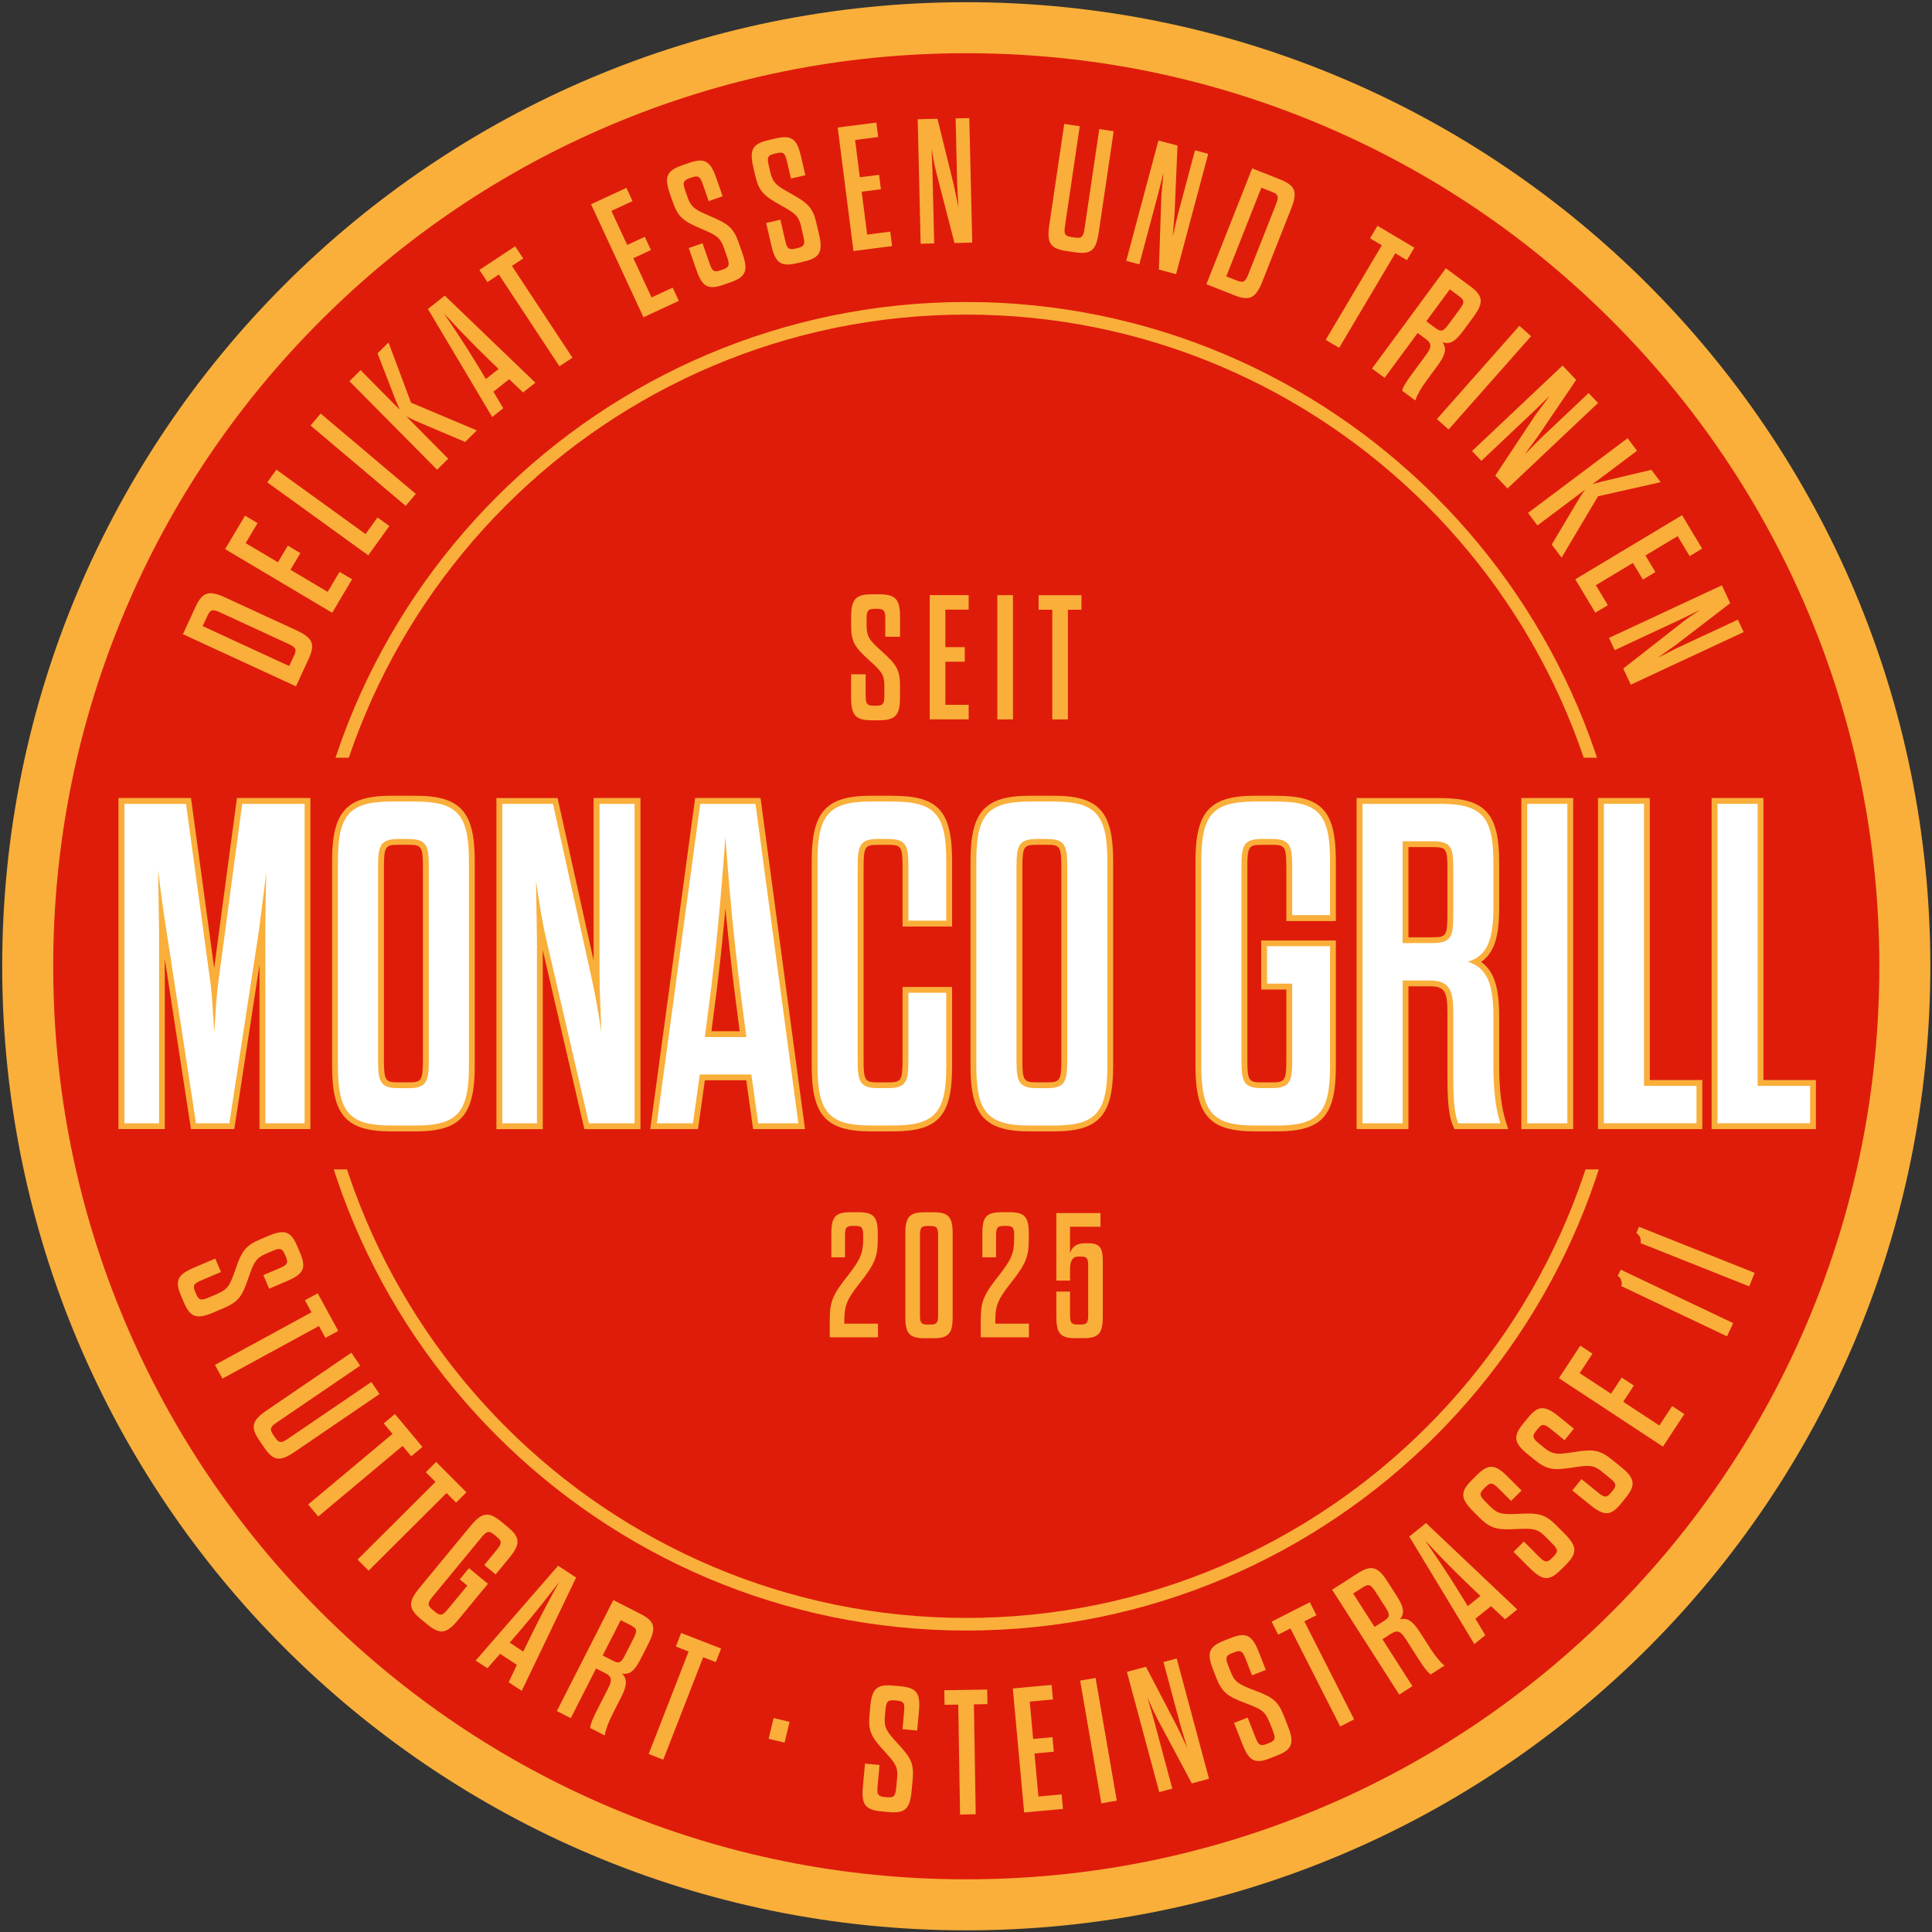 <svg xmlns="http://www.w3.org/2000/svg" width="501" height="501" fill="none"><rect width="100%" height="100%" fill="#333333" stroke="none"/><style><![CDATA[.B{fill:#f9af3a}.C{fill:#fff}]]></style><path d="M250.57 493.96c-65.01 0-126.13-25.32-172.1-71.29S7.18 315.58 7.18 250.57 32.5 124.44 78.47 78.47 185.56 7.18 250.57 7.18 376.7 32.5 422.67 78.47s71.29 107.09 71.29 172.1-25.32 126.13-71.29 172.1-107.09 71.29-172.1 71.29z" fill="#df1c0a"/><path d="M250.57 13.8c31.97 0 62.98 6.26 92.16 18.6 28.19 11.92 53.52 29 75.26 50.75s38.82 47.07 50.75 75.26c12.34 29.18 18.6 60.19 18.6 92.16s-6.26 62.98-18.6 92.16c-11.92 28.19-29 53.52-50.75 75.26s-47.07 38.82-75.26 50.75c-29.18 12.34-60.19 18.6-92.16 18.6s-62.98-6.26-92.16-18.6c-28.19-11.92-53.52-29-75.26-50.75-21.75-21.75-38.82-47.07-50.75-75.26-12.34-29.18-18.6-60.19-18.6-92.16s6.26-62.98 18.6-92.16c11.92-28.19 29-53.52 50.75-75.26 21.75-21.75 47.07-38.82 75.26-50.75 29.18-12.34 60.19-18.6 92.16-18.6zm0-13.23C112.5.57.57 112.5.57 250.57s111.93 250 250 250 250-111.93 250-250-111.93-250-250-250zm0 422.26c-94.98 0-172.26-77.28-172.26-172.26S155.58 78.31 250.57 78.31s172.26 77.27 172.26 172.26-77.28 172.26-172.26 172.26zm0-341.25c-93.18 0-168.99 75.81-168.99 168.99s75.81 168.99 168.99 168.99 168.99-75.81 168.99-168.99S343.75 81.58 250.57 81.58zm-26.73 238.94c0-1.93-.19-2.62-1.94-2.62h-.83c-1.75 0-1.94.69-1.94 2.62v5.52h-3.55v-6.17c0-4.28 1.01-5.52 4.98-5.52h2.08c3.92 0 4.98 1.24 4.98 5.52v1.56c0 4.74-.97 6.58-4.8 11.46-3 3.86-3.87 5.43-3.87 9.44v.92h8.72v3.54h-12.5v-4.74c0-4.74.97-6.58 4.84-11.46 2.95-3.82 3.83-5.43 3.83-9.39v-.69.01zm23.2 20.99c0 4.28-1.06 5.52-4.98 5.52h-2.31c-3.92 0-4.98-1.24-4.98-5.52v-21.63c0-4.28 1.06-5.52 4.98-5.52h2.31c3.92 0 4.98 1.24 4.98 5.52v21.63zm-8.48-.64c0 1.93.19 2.62 1.94 2.62h.83c1.75 0 1.94-.69 1.94-2.62v-20.34c0-1.93-.18-2.62-1.94-2.62h-.83c-1.75 0-1.94.69-1.94 2.62v20.34zM263 320.52c0-1.93-.19-2.62-1.94-2.62h-.83c-1.75 0-1.94.69-1.94 2.62v5.52h-3.55v-6.17c0-4.28 1.01-5.52 4.98-5.52h2.08c3.92 0 4.98 1.24 4.98 5.52v1.56c0 4.74-.97 6.58-4.8 11.46-3 3.86-3.88 5.43-3.88 9.44v.92h8.72v3.54h-12.5v-4.74c0-4.74.97-6.58 4.84-11.46 2.95-3.82 3.83-5.43 3.83-9.39v-.69l.01.01zm14.48 11.55h-3.55v-17.49h11.44v3.54h-7.89v6.86c.51-1.61 1.61-2.58 3.83-2.58h.97c2.91 0 3.69 1.2 3.69 4.6v14.5c0 4.28-1.11 5.52-5.03 5.52h-2.03c-3.92 0-4.98-1.24-4.98-5.52v-6.58h3.55v5.94c0 1.93.19 2.62 1.94 2.62h.83c1.75 0 1.94-.69 1.94-2.62v-12.43c0-1.84-.14-2.58-1.8-2.58h-.74c-1.57 0-2.17 1.2-2.17 3.22v2.99.01zM229.33 177.9c0-2.9-.69-3.77-3.92-6.67-3.74-3.36-4.7-4.79-4.7-9.02v-2.12c0-4.65 1.11-5.98 5.4-5.98H228c4.29 0 5.4 1.33 5.4 5.98v5.02h-3.83v-4.37c0-2.16-.14-2.86-2.08-2.86h-.69c-1.89 0-2.08.69-2.08 2.76v1.52c0 2.9.69 3.82 3.92 6.72 3.74 3.36 4.75 4.74 4.75 8.97v2.95c0 4.65-1.15 5.98-5.4 5.98h-1.94c-4.24 0-5.35-1.33-5.35-5.98v-5.94h3.78v5.29c0 2.16.14 2.85 2.08 2.85h.69c1.89 0 2.08-.69 2.08-2.85v-2.26.01zm15.82-10.08h5.03v3.77h-5.03v11.18h6.04v3.77h-10.1v-32.22h10.1v3.77h-6.04v9.71.02zm13.47-13.48h4.06v32.22h-4.06v-32.22zm14.25 32.22v-28.44h-3.55v-3.77h11.12v3.77h-3.51v28.44h-4.06z" class="B"/><path d="M459.73 196.49H41.91v106.76h417.82V196.49z" fill="#df1c0a"/><path d="M68.06 292.05v-51.76l-.16 1.06-7.79 50.7h-9.94l-7.79-50.7-.4-2.53v2.41 50.81h-10.5v-84.35h17.39l6.48 47.52.19 1.77.2-1.77 6.36-47.52h17.63v84.35H68.04l.02.01z" class="C"/><path d="M78.99 208.45v82.84H68.81v-50.06c0-4.26.12-10.18.24-14.91l-1.89 14.91-7.69 50.06h-8.64l-7.69-50.06c-.71-4.26-1.54-10.53-2.13-15.62l.24 15.62v50.06h-8.99v-82.84h15.98l6.39 46.86c.47 3.79.59 8.17.95 12.31.24-4.14.47-8.52.95-12.31l6.27-46.86h16.21m1.49-1.51H61.45l-.18 1.31-5.73 42.78-5.83-42.79-.18-1.31H30.72v85.86h12.02v-44.11l6.58 42.83.2 1.28h11.23l.2-1.28 6.34-41.29v42.57h13.2v-85.86l.01.01z" class="B"/><path d="M101.48 292.64c-11.19 0-14.6-3.77-14.6-16.14v-53.25c0-12.37 3.41-16.14 14.6-16.14h6.27c11.19 0 14.6 3.77 14.6 16.14v53.25c0 12.37-3.41 16.14-14.6 16.14h-6.27zm1.89-74.32c-4.18 0-4.57 1.16-4.57 6.58v49.94c0 5.42.39 6.58 4.57 6.58h2.49c4.18 0 4.57-1.16 4.57-6.58V224.9c0-5.42-.39-6.58-4.57-6.58h-2.49z" class="C"/><path d="M107.75 207.86c10.89 0 13.85 3.43 13.85 15.38v53.25c0 11.95-2.96 15.38-13.85 15.38h-6.27c-10.89 0-13.85-3.43-13.85-15.38v-53.25c0-11.95 2.96-15.38 13.85-15.38h6.27zm-4.38 74.32h2.49c4.85 0 5.33-1.77 5.33-7.34V224.9c0-5.56-.47-7.34-5.33-7.34h-2.49c-4.85 0-5.33 1.78-5.33 7.34v49.94c0 5.56.47 7.34 5.33 7.34zm4.38-75.83h-6.27c-11.63 0-15.36 4.11-15.36 16.9v53.25c0 12.79 3.73 16.89 15.36 16.89h6.27c11.63 0 15.36-4.11 15.36-16.89v-53.25c0-12.79-3.73-16.9-15.36-16.9zm-4.38 74.32c-3.38 0-3.81-.32-3.81-5.83V224.9c0-5.5.43-5.83 3.81-5.83h2.49c3.38 0 3.81.32 3.81 5.83v49.94c0 5.5-.43 5.83-3.81 5.83h-2.49z" class="B"/><path d="M152.12 292.05l-11.26-48.51-.9-4.33.02 4.4v48.45h-10.5v-84.35h14.5l9.95 44.85.81 3.75-.05-3.71v-44.9h10.62v84.35h-13.19z" class="C"/><path d="M164.55 208.45v82.84h-11.83l-11.12-47.93c-1.18-5.21-1.89-10.06-2.6-14.91l.24 15.15v47.69h-8.99v-82.84h13.14l9.82 44.26c1.18 5.21 2.01 10.06 2.72 14.91-.12-4.85-.47-9.7-.47-15.03v-44.14h9.11m1.49-1.51h-12.13v42.12l-9.08-40.93-.26-1.18h-15.86v85.86h12.02v-46.44l10.51 45.27.27 1.17h14.55v-85.86l-.02-.01z" class="B"/><path d="M195.96 292.05l-1.78-12.66h-12.06l-1.78 12.66h-10.87l11.45-84.35h15.64l11.33 84.35h-11.94.01zm-3.28-23.88l-1.19-9.21c-1.57-12.19-2.62-23.04-3.38-32.12-.73 9.07-1.72 19.95-3.29 32.11l-1.19 9.21h9.05v.01z" class="C"/><path d="M195.91 208.45l11.12 82.84h-10.41l-1.78-12.66h-13.37l-1.78 12.66h-9.35l11.24-82.84h14.32m-13.13 60.47h10.77l-1.3-10.06c-2.13-16.57-3.31-30.65-4.14-41.77-.83 11.12-1.89 25.21-4.02 41.77l-1.3 10.06m14.45-61.98h-16.96l-.18 1.31-11.24 82.84-.23 1.71h12.39l.18-1.3 1.59-11.36h10.74l1.59 11.36.18 1.3h13.46l-.23-1.71-11.12-82.84-.18-1.31h.01zm-12.74 60.47l1.08-8.35c1.1-8.53 1.91-16.42 2.55-23.5a728.7 728.7 0 0 0 2.61 23.5l1.08 8.36h-7.33l.01-.01z" class="B"/><path d="M225.85 292.64c-11.19 0-14.6-3.77-14.6-16.14v-53.25c0-12.37 3.41-16.14 14.6-16.14h5.68c11.33 0 14.6 3.62 14.6 16.14v16.26H234.8v-14.6c0-5.42-.39-6.58-4.57-6.58h-2.48c-4.18 0-4.57 1.16-4.57 6.58v49.94c0 5.42.39 6.58 4.57 6.58h2.48c4.18 0 4.57-1.16 4.57-6.58V256.7h11.33v19.81c0 12.52-3.27 16.14-14.6 16.14h-5.68v-.01z" class="C"/><path d="M231.53 207.86c11.01 0 13.85 3.43 13.85 15.38v15.5h-9.82v-13.85c0-5.56-.47-7.34-5.33-7.34h-2.49c-4.85 0-5.33 1.78-5.33 7.34v49.94c0 5.56.47 7.34 5.33 7.34h2.49c4.85 0 5.33-1.77 5.33-7.34v-17.4h9.82v19.05c0 11.95-2.84 15.38-13.85 15.38h-5.68c-10.89 0-13.85-3.43-13.85-15.38v-53.25c0-11.95 2.96-15.38 13.85-15.38h5.68m0-1.5h-5.68c-11.63 0-15.36 4.11-15.36 16.9v53.25c0 12.79 3.73 16.89 15.36 16.89h5.68c11.77 0 15.36-3.95 15.36-16.89v-20.56h-12.84v18.91c0 5.5-.43 5.83-3.81 5.83h-2.49c-3.38 0-3.81-.32-3.81-5.83v-49.94c0-5.5.43-5.83 3.81-5.83h2.49c3.38 0 3.81.32 3.81 5.83v15.36h12.84v-17.01c0-12.95-3.59-16.9-15.36-16.9v-.01z" class="B"/><path d="M267.03 292.64c-11.19 0-14.6-3.77-14.6-16.14v-53.25c0-12.37 3.41-16.14 14.6-16.14h6.27c11.19 0 14.6 3.77 14.6 16.14v53.25c0 12.37-3.41 16.14-14.6 16.14h-6.27zm1.9-74.32c-4.18 0-4.57 1.16-4.57 6.58v49.94c0 5.42.39 6.58 4.57 6.58h2.49c4.18 0 4.57-1.16 4.57-6.58V224.9c0-5.42-.39-6.58-4.57-6.58h-2.49z" class="C"/><path d="M273.3 207.86c10.89 0 13.85 3.43 13.85 15.38v53.25c0 11.95-2.96 15.38-13.85 15.38h-6.27c-10.89 0-13.85-3.43-13.85-15.38v-53.25c0-11.95 2.96-15.38 13.85-15.38h6.27zm-4.37 74.32h2.49c4.85 0 5.33-1.77 5.33-7.34V224.9c0-5.56-.47-7.34-5.33-7.34h-2.49c-4.85 0-5.33 1.78-5.33 7.34v49.94c0 5.56.47 7.34 5.33 7.34zm4.37-75.83h-6.27c-11.63 0-15.36 4.11-15.36 16.9v53.25c0 12.79 3.73 16.89 15.36 16.89h6.27c11.63 0 15.36-4.11 15.36-16.89v-53.25c0-12.79-3.73-16.9-15.36-16.9zm-4.37 74.32c-3.38 0-3.81-.32-3.81-5.83V224.9c0-5.5.43-5.83 3.81-5.83h2.49c3.38 0 3.81.32 3.81 5.83v49.94c0 5.5-.43 5.83-3.81 5.83h-2.49z" class="B"/><path d="M325.37 292.64c-11.19 0-14.6-3.77-14.6-16.14v-53.25c0-12.37 3.41-16.14 14.6-16.14h5.68c11.33 0 14.6 3.62 14.6 16.14v14.84h-11.33v-13.18c0-5.42-.39-6.58-4.57-6.58h-2.49c-4.18 0-4.57 1.16-4.57 6.58v49.94c0 5.42.39 6.58 4.57 6.58h2.49c4.18 0 4.57-1.16 4.57-6.58v-19.01h-6.51v-11.21h17.84v31.88c0 12.52-3.27 16.14-14.6 16.14h-5.68v-.01z" class="C"/><path d="M331.05 207.86c11.01 0 13.85 3.43 13.85 15.38v14.08h-9.82v-12.43c0-5.56-.47-7.34-5.33-7.34h-2.49c-4.85 0-5.33 1.78-5.33 7.34v49.94c0 5.56.47 7.34 5.33 7.34h2.49c4.85 0 5.33-1.77 5.33-7.34v-19.76h-6.51v-9.7h16.33v31.12c0 11.95-2.84 15.38-13.85 15.38h-5.68c-10.89 0-13.85-3.43-13.85-15.38v-53.25c0-11.95 2.96-15.38 13.85-15.38h5.68zm0-1.51h-5.68c-11.63 0-15.36 4.11-15.36 16.9v53.25c0 12.79 3.73 16.89 15.36 16.89h5.68c11.77 0 15.36-3.95 15.36-16.89v-32.63h-19.35v12.73h6.51v18.25c0 5.5-.43 5.83-3.81 5.83h-2.49c-3.38 0-3.81-.32-3.81-5.83v-49.94c0-5.5.43-5.83 3.81-5.83h2.49c3.38 0 3.81.32 3.81 5.83v13.94h12.84v-15.59c0-12.95-3.59-16.9-15.36-16.9v-.01z" class="B"/><path d="M377.66 292.05l-.2-.45c-1.26-2.9-1.36-8.11-1.36-13.2v-15.86c0-5.98-1.11-7.53-5.4-7.53h-6.23v37.04h-11.92V207.7h20.87c11.33 0 14.6 3.62 14.6 16.14v11.24c0 7.09-.95 12.07-5.4 14.34 4.44 2.37 5.4 7.4 5.4 14.54v12.78c0 5.83.59 10.65 1.74 14.33l.31.98h-12.41zm-6.13-48.26c4.18 0 4.57-1.16 4.57-6.58v-11.72c0-5.59-.34-6.58-4.57-6.58h-7.06v24.88h7.06z" class="C"/><path d="M373.42 208.45c11.01 0 13.85 3.43 13.85 15.38v11.24c0 8.64-1.54 12.78-6.63 14.32 5.09 1.66 6.63 5.8 6.63 14.56v12.78c0 5.33.47 10.41 1.78 14.56h-10.89c-1.18-2.72-1.3-7.69-1.3-12.9v-15.86c0-5.68-.95-8.28-6.15-8.28h-6.98v37.04h-10.41v-82.84h20.12m-9.72 36.1h7.81c4.85 0 5.33-1.78 5.33-7.34v-11.72c0-5.56-.36-7.34-5.33-7.34h-7.81v26.39m9.7-37.6h-21.63v85.86h13.44v-37.04h5.47c3.82 0 4.64 1.2 4.64 6.77v15.86c0 5.39.11 10.47 1.43 13.5l.39.91h13.94l-.62-1.96c-1.13-3.6-1.71-8.35-1.71-14.1v-12.78c0-6.82-.86-11.8-4.68-14.52 3.82-2.63 4.68-7.57 4.68-14.35v-11.24c0-12.95-3.59-16.9-15.36-16.9l.01-.01zm-8.19 12.73h6.3c3.56 0 3.81.38 3.81 5.83v11.72c0 5.5-.43 5.83-3.81 5.83h-6.3v-23.37-.01z" class="B"/><path d="M407.19 207.7h-11.92v84.35h11.92V207.7z" class="C"/><path d="M406.44 208.45v82.84h-10.41v-82.84h10.41zm1.51-1.51h-13.44v85.86h13.44v-85.86z" class="B"/><path d="M415.149 292.05V207.7h11.92v73.13h13.61v11.22h-25.53z" class="C"/><use href="#B" class="B"/><path d="M444.609 292.05V207.7h11.93v73.13h13.61v11.22h-25.54z" class="C"/><g class="B"><use href="#B" x="29.46"/><path d="M47.43 164.46l3.27-7.08c1.8-3.89 3.49-4.38 7.73-2.43l18.43 8.5c4.23 1.95 4.96 3.56 3.16 7.45l-3.27 7.08-29.32-13.53v.01zm28.86 5.49c.79-1.72.24-2.18-1.73-3.08l-17.26-7.96c-1.97-.91-2.67-1.03-3.47.69l-1.28 2.76L75 172.72l1.28-2.76.01-.01zm-4.22-24.13l2.57-4.32 3.25 1.93-2.57 4.32 9.64 5.73 3.09-5.19 3.25 1.93-5.16 8.68-27.76-16.5 5.16-8.68 3.25 1.93-3.09 5.19 8.37 4.97v.01zm-2.77-20.74l2.38-3.29 23.11 16.7 3.11-4.3 3.07 2.22-5.48 7.59-26.17-18.91-.02-.01zm11.23-14.74l2.62-3.1 24.67 20.84-2.62 3.1-24.67-20.84zm10.1-11.49l2.88-2.86 10.16 10.26-.97-2.22-4.8-12.39 2.85-2.82 5.83 15.59 17.06 7.2-3.02 2.99-12.86-5.45c-.78-.33-1.56-.73-2.44-1.22l10.91 11.02-2.88 2.86-22.73-22.95.01-.01zm41.41-.52l-4.08 3.24 2.53 4.3-2.85 2.27-16.67-28.01 4.37-3.47 23.49 22.58-3.18 2.53-3.61-3.43v-.01zm-6.04-.04l3.29-2.61-2.84-2.75c-4.67-4.54-8.45-8.55-11.4-11.75 2.45 3.6 5.54 8.15 8.91 13.73L126 98.3v-.01zm19.07-3.3l-15.7-23.8-2.97 1.96-2.08-3.16 9.28-6.12 2.08 3.16-2.93 1.93 15.7 23.8-3.39 2.23h.01zm17.58-31.46l4.56-2.12 1.59 3.43-4.56 2.12 4.72 10.17 5.48-2.54 1.59 3.43-9.17 4.25-13.59-29.3 9.17-4.25 1.59 3.43-5.48 2.54 4.1 8.83v.01zm25.1.83c-.95-2.75-1.89-3.35-5.9-5.04-4.63-1.96-6.02-2.99-7.41-7l-.7-2.01c-1.53-4.4-.92-6.03 3.14-7.44l1.79-.62c4.05-1.41 5.54-.5 7.07 3.9l1.65 4.75-3.62 1.26-1.44-4.14c-.71-2.05-1.07-2.66-2.9-2.02l-.65.23c-1.79.62-1.74 1.33-1.05 3.3l.5 1.44c.95 2.75 1.91 3.39 5.91 5.08 4.63 1.96 6.05 2.93 7.44 6.94l.97 2.79c1.53 4.4.88 6.04-3.14 7.44l-1.83.63c-4.01 1.39-5.5.49-7.02-3.91l-1.95-5.62 3.57-1.24 1.74 5.01c.71 2.05 1.07 2.66 2.9 2.02l.65-.23c1.79-.62 1.74-1.33 1.02-3.38l-.74-2.14zm20.029-5.51c-.65-2.83-1.529-3.53-5.329-5.63-4.4-2.44-5.671-3.62-6.621-7.75l-.479-2.07c-1.05-4.54-.271-6.09 3.909-7.06l1.841-.43c4.18-.97 5.559.09 6.609 4.63l1.13 4.9-3.73.86-.99-4.27c-.49-2.11-.78-2.76-2.67-2.32l-.67.16c-1.84.43-1.869 1.14-1.399 3.16l.339 1.48c.65 2.83 1.54 3.58 5.34 5.68 4.4 2.44 5.7 3.56 6.66 7.7l.671 2.88c1.05 4.54.23 6.1-3.91 7.06l-1.891.44c-4.14.96-5.519-.1-6.569-4.64l-1.341-5.8 3.69-.85 1.19 5.17c.49 2.11.781 2.76 2.671 2.32l.669-.16c1.84-.43 1.87-1.14 1.38-3.25l-.51-2.2.01-.01zm15.19-12.88l4.99-.64.48 3.75-4.99.64 1.42 11.12 5.99-.77.48 3.75-10.02 1.28-4.09-32.03 10.02-1.28.48 3.75-5.99.77 1.23 9.65v.01zm19.76-1.54c-.51-2.02-.83-3.9-1.15-5.79l.23 5.9.44 18.59-3.51.08-.76-32.29 5.12-.12 4.24 17.16 1.2 5.79-.32-5.85-.41-17.2 3.55-.08.76 32.29-4.61.11-4.78-18.58v-.01zm33.481 13.91c-.32 2.14-.28 2.85 1.63 3.13l.96.14c1.87.28 2.15-.38 2.47-2.53l3.79-25.6 3.74.55-3.88 26.24c-.68 4.61-1.93 5.78-6.17 5.15l-2.19-.32c-4.24-.63-5.14-2.11-4.46-6.72l3.88-26.24 4.02.59-3.79 25.6v.01zm24.96-7.61l.52-5.88-1.44 5.73-4.8 17.96-3.39-.91 8.34-31.2 4.95 1.32-.76 17.66-.48 5.89 1.34-5.71 4.44-16.62 3.43.92-8.34 31.2-4.46-1.19.64-19.17h.01zm23.54-7.07l7.25 2.87c3.99 1.58 4.57 3.25 2.86 7.58l-7.46 18.88c-1.71 4.33-3.28 5.15-7.27 3.58l-7.25-2.87 11.87-30.03v-.01zm-3.88 29.13c1.76.7 2.19.12 2.98-1.9l6.99-17.68c.8-2.02.88-2.73-.88-3.42l-2.83-1.12-9.09 23 2.83 1.12zm22.95 15.34l14.55-24.52-3.05-1.81 1.93-3.25 9.56 5.67-1.93 3.25-3.02-1.79-14.55 24.52-3.49-2.07zm26.04 10.73c-1.23 1.67-2.26 3.38-2.81 4.98l-3.42-2.52c.26-1.13 1.37-2.71 2.57-4.35l3.67-4.98c1.31-1.78 1.62-2.82-.02-4.02l-2.19-1.61-8.56 11.62-3.27-2.41 19.15-26 6.31 4.65c3.45 2.54 3.55 4.28.79 8.03l-2.6 3.53c-2 2.71-3.44 3.66-5.39 2.96 1.21 1.7.74 3.35-1.28 6.1l-2.95 4.01v.01zm8.57-18.49c1.29-1.75 1.58-2.38.02-3.53l-2.45-1.81-6.1 8.28 2.45 1.81c1.52 1.12 2.08.67 3.37-1.07l2.71-3.68zM394 84.49l3.04 2.69-21.39 24.19-3.04-2.69L394 84.49zm4.359 22.86l3.53-4.73-4.23 4.12-13.52 12.77-2.41-2.55 23.48-22.17 3.52 3.72-9.91 14.63-3.5 4.76 4.13-4.16 12.51-11.82 2.44 2.58-23.48 22.17-3.17-3.35 10.6-15.98.01.01zm23.711 6.29l2.44 3.25-11.55 8.67 2.34-.66 12.93-3.07 2.41 3.21-16.24 3.65-9.46 15.92-2.55-3.4 7.15-12c.43-.73.93-1.45 1.54-2.25l-12.4 9.3-2.44-3.25 25.83-19.38v.01zm4.61 30.39l2.59 4.31-3.24 1.95-2.59-4.31-9.611 5.77 3.111 5.18-3.24 1.95-5.2-8.66 27.69-16.62 5.2 8.66-3.24 1.95-3.11-5.18-8.35 5.01-.01-.01zm9.36 17.51c1.64-1.28 3.24-2.33 4.84-3.38l-5.31 2.58-16.85 7.86-1.48-3.18 29.27-13.64 2.16 4.64-14.02 10.76-4.82 3.42 5.23-2.64 15.6-7.27 1.5 3.22-29.27 13.64-1.95-4.18 15.1-11.82v-.01zM56.41 335.47c2.67-1.14 3.21-2.12 4.62-6.23 1.63-4.76 2.57-6.21 6.47-7.87l1.95-.83c4.29-1.83 5.95-1.33 7.63 2.61l.74 1.74c1.68 3.95.89 5.49-3.4 7.32l-4.63 1.97-1.5-3.52 4.03-1.72c1.99-.85 2.58-1.25 1.82-3.03l-.27-.64c-.74-1.74-1.45-1.64-3.36-.82l-1.4.6c-2.67 1.14-3.25 2.14-4.66 6.25-1.63 4.76-2.51 6.23-6.41 7.9l-2.72 1.16c-4.29 1.83-5.97 1.29-7.63-2.61l-.76-1.78c-1.66-3.9-.87-5.45 3.42-7.27l5.47-2.33 1.48 3.48-4.88 2.08c-2 .85-2.58 1.25-1.82 3.03l.27.64c.74 1.74 1.45 1.64 3.45.79l2.08-.89.01-.03zm-.67 18.47l25.03-13.64-1.7-3.12 3.32-1.81 5.32 9.76-3.32 1.81-1.68-3.08-25.03 13.64-1.94-3.56zm16.28 14.76c-1.79 1.22-2.29 1.72-1.19 3.33l.54.8c1.07 1.56 1.74 1.33 3.53.11l21.39-14.57 2.13 3.13-21.93 14.94c-3.85 2.62-5.55 2.5-7.97-1.05l-1.25-1.83c-2.42-3.55-1.93-5.21 1.92-7.84l21.92-14.94 2.29 3.36-21.39 14.57.01-.01zm7.899 21.43l21.87-18.3-2.28-2.72 2.9-2.43 7.14 8.53-2.9 2.43-2.25-2.69-21.87 18.3-2.61-3.11v-.01zm12.811 14.29l20.2-20.13-2.51-2.52 2.68-2.67 7.85 7.88-2.68 2.67-2.48-2.48-20.2 20.13-2.87-2.88h.01zm28.89 2.23l4.91 4.05-7.72 9.36c-2.96 3.6-4.67 3.92-7.98 1.19l-1.71-1.41c-3.28-2.7-3.31-4.47-.35-8.06l13.21-16.02c2.96-3.6 4.7-3.89 7.98-1.19l1.71 1.41c3.31 2.73 3.31 4.47.35 8.06l-3.49 4.24-2.95-2.44 3.08-3.74c1.38-1.67 1.68-2.32.22-3.53l-.75-.62c-1.46-1.2-2.04-.79-3.42.89l-12.38 15.02c-1.38 1.67-1.68 2.32-.22 3.53l.75.62c1.46 1.2 2.04.79 3.42-.89l4.9-5.94-1.96-1.62 2.41-2.92-.01.01zm12.42 25.07l-4.36-2.86-3.29 3.75-3.05-2 21.39-24.59 4.67 3.06-14.1 29.38-3.39-2.23 2.13-4.51zm-1.86-5.75l3.51 2.31 1.73-3.56c2.85-5.85 5.48-10.7 7.59-14.5-2.65 3.45-6.01 7.81-10.25 12.75l-2.58 3zm26.599 18.68c-.94 1.85-1.68 3.7-1.96 5.37l-3.78-1.93c.07-1.15.91-2.9 1.83-4.71l2.8-5.51c1.01-1.97 1.14-3.05-.67-3.97l-2.43-1.23-6.55 12.87-3.62-1.84 14.65-28.78 6.99 3.56c3.82 1.95 4.2 3.64 2.09 7.79l-1.99 3.91c-1.53 3-2.8 4.17-4.84 3.8 1.47 1.48 1.28 3.19-.27 6.23l-2.26 4.44h.01zm5.44-19.65c.98-1.93 1.17-2.61-.55-3.49l-2.71-1.38-4.67 9.17 2.71 1.38c1.69.86 2.16.33 3.15-1.61l2.07-4.07zm4.001 29.83l10.35-26.57-3.31-1.29 1.37-3.52 10.36 4.04-1.37 3.52-3.27-1.27L172 456.31l-3.78-1.47v-.01zm32.4-9.32l4.13.99-1.3 5.38-4.13-.99 1.3-5.38zm32.009 15.64c.27-2.89-.34-3.83-3.29-7.02-3.41-3.7-4.25-5.21-3.86-9.44l.19-2.11c.43-4.64 1.65-5.87 5.92-5.48l1.88.17c4.27.39 5.25 1.83 4.83 6.47l-.46 5.01-3.81-.35.4-4.37c.2-2.16.12-2.86-1.81-3.04l-.69-.06c-1.88-.17-2.13.5-2.32 2.57l-.14 1.52c-.27 2.89.34 3.88 3.29 7.07 3.41 3.7 4.3 5.17 3.91 9.39l-.27 2.94c-.43 4.64-1.7 5.87-5.92 5.48l-1.93-.18c-4.23-.39-5.21-1.82-4.78-6.46l.54-5.93 3.77.35-.49 5.28c-.2 2.16-.12 2.86 1.81 3.04l.69.06c1.88.17 2.13-.5 2.33-2.66l.21-2.25zm16.331 9.38l-.47-28.5-3.55.06-.06-3.78 11.12-.18.06 3.78-3.51.06.47 28.5-4.06.07v-.01zm18.96-19.59l5.01-.46.34 3.77-5.01.46 1.02 11.16 6.02-.55.34 3.77-10.06.92-2.94-32.16 10.06-.92.35 3.77-6.02.55.89 9.69zm12.18-15.13l4-.69 5.5 31.82-4 .69-5.5-31.82zm19.949 9.73c-.97-1.84-1.73-3.6-2.49-5.35l1.62 5.68 4.82 17.95-3.39.91-8.38-31.18 4.94-1.33 8.17 15.67 2.53 5.34-1.7-5.61-4.46-16.62 3.43-.92 8.38 31.18-4.46 1.2-9.03-16.92h.02zm29.081.94c-1.06-2.71-2.03-3.27-6.09-4.8-4.71-1.77-6.13-2.75-7.68-6.7l-.77-1.98c-1.7-4.34-1.16-5.99 2.84-7.56l1.76-.69c4-1.57 5.51-.72 7.22 3.61l1.84 4.68-3.57 1.4-1.6-4.08c-.79-2.02-1.17-2.61-2.98-1.91l-.64.25c-1.76.69-1.68 1.4-.92 3.33l.56 1.42c1.06 2.71 2.04 3.31 6.11 4.84 4.71 1.77 6.16 2.69 7.71 6.64l1.08 2.75c1.7 4.34 1.12 6.01-2.84 7.56l-1.8.71c-3.95 1.55-5.47.71-7.17-3.63l-2.17-5.54 3.52-1.38 1.94 4.94c.79 2.02 1.17 2.61 2.98 1.91l.64-.25c1.76-.69 1.68-1.4.89-3.42l-.83-2.1h-.03zm18.41 1.22l-12.91-25.42-3.17 1.61-1.71-3.37 9.91-5.03 1.71 3.37-3.13 1.59 12.91 25.42-3.62 1.84.01-.01zm23.399-20.19c1.12 1.75 2.34 3.32 3.64 4.41l-3.57 2.29c-.96-.65-2.04-2.25-3.14-3.96l-3.33-5.2c-1.19-1.87-2.05-2.52-3.76-1.43l-2.29 1.47 7.78 12.16-3.42 2.19-17.41-27.2 6.6-4.23c3.61-2.31 5.27-1.78 7.78 2.14l2.36 3.69c1.82 2.84 2.18 4.52.83 6.09 2.02-.53 3.39.51 5.24 3.39l2.69 4.2v-.01zm-14.19-14.63c-1.17-1.83-1.66-2.33-3.29-1.29l-2.56 1.64 5.55 8.66 2.56-1.64c1.59-1.02 1.38-1.7.21-3.53l-2.46-3.85-.01.01zm29.911 3.61l-4.06 3.27 2.56 4.28-2.84 2.29-16.87-27.88 4.34-3.5 23.66 22.41-3.16 2.55-3.64-3.41.01-.01zm-6.04.01l3.27-2.64-2.86-2.73c-4.7-4.51-8.51-8.49-11.49-11.66 2.47 3.58 5.6 8.11 9.01 13.66l2.07 3.37zm20.13-18.02c-2.05-2.06-3.16-2.19-7.5-1.97-5.02.26-6.72-.07-9.72-3.08l-1.5-1.5c-3.29-3.3-3.45-5.03-.42-8.06l1.34-1.34c3.04-3.03 4.77-2.87 8.06.43l3.55 3.56-2.71 2.7-3.1-3.1c-1.53-1.53-2.12-1.93-3.49-.56l-.49.49c-1.34 1.34-.98 1.96.49 3.43l1.08 1.08c2.05 2.06 3.2 2.22 7.53 2 5.02-.26 6.72 0 9.72 3.01l2.09 2.09c3.29 3.3 3.42 5.06.42 8.06l-1.37 1.37c-3 3-4.73 2.83-8.03-.46l-4.21-4.21 2.68-2.67 3.75 3.76c1.53 1.53 2.12 1.93 3.49.56l.49-.49c1.34-1.34.98-1.96-.55-3.49l-1.6-1.6v-.01zm14.789-16.77c-2.26-1.83-3.38-1.84-7.67-1.16-4.97.78-6.69.64-9.99-2.04l-1.65-1.34c-3.62-2.93-3.96-4.64-1.26-7.97l1.19-1.47c2.7-3.33 4.44-3.35 8.06-.42l3.91 3.17-2.41 2.98-3.41-2.76c-1.69-1.37-2.31-1.69-3.53-.19l-.44.54c-1.19 1.47-.77 2.05.84 3.36l1.18.96c2.26 1.83 3.41 1.87 7.7 1.19 4.97-.78 6.68-.7 9.98 1.97l2.3 1.86c3.62 2.93 3.93 4.67 1.26 7.97l-1.22 1.51c-2.67 3.3-4.41 3.32-8.03.38l-4.62-3.75 2.38-2.94 4.12 3.34c1.68 1.37 2.31 1.69 3.53.19l.44-.54c1.19-1.47.77-2.05-.92-3.41l-1.76-1.42.02-.01zm2.231-20.29l2.76-4.2 3.16 2.08-2.76 4.2 9.369 6.16 3.321-5.05 3.16 2.08-5.55 8.44-26.98-17.74 5.549-8.44 3.161 2.08-3.32 5.05 8.13 5.35v-.01zm30.06-14.89l-27.42-13.04c.38-.79-.11-2.25-.9-2.62l.77-1.63 29.17 13.87-1.62 3.42zm5.78-12.95l-28.2-11.23c.32-.81-.25-2.24-1.07-2.56l.67-1.67 30 11.94-1.4 3.51v.01z"/></g><defs ><path id="B" d="M426.32 208.45v73.13h13.61v9.7h-24.02v-82.84h10.41m1.51-1.5h-13.44v85.86h27.05v-12.73h-13.61v-73.13z"/></defs></svg>